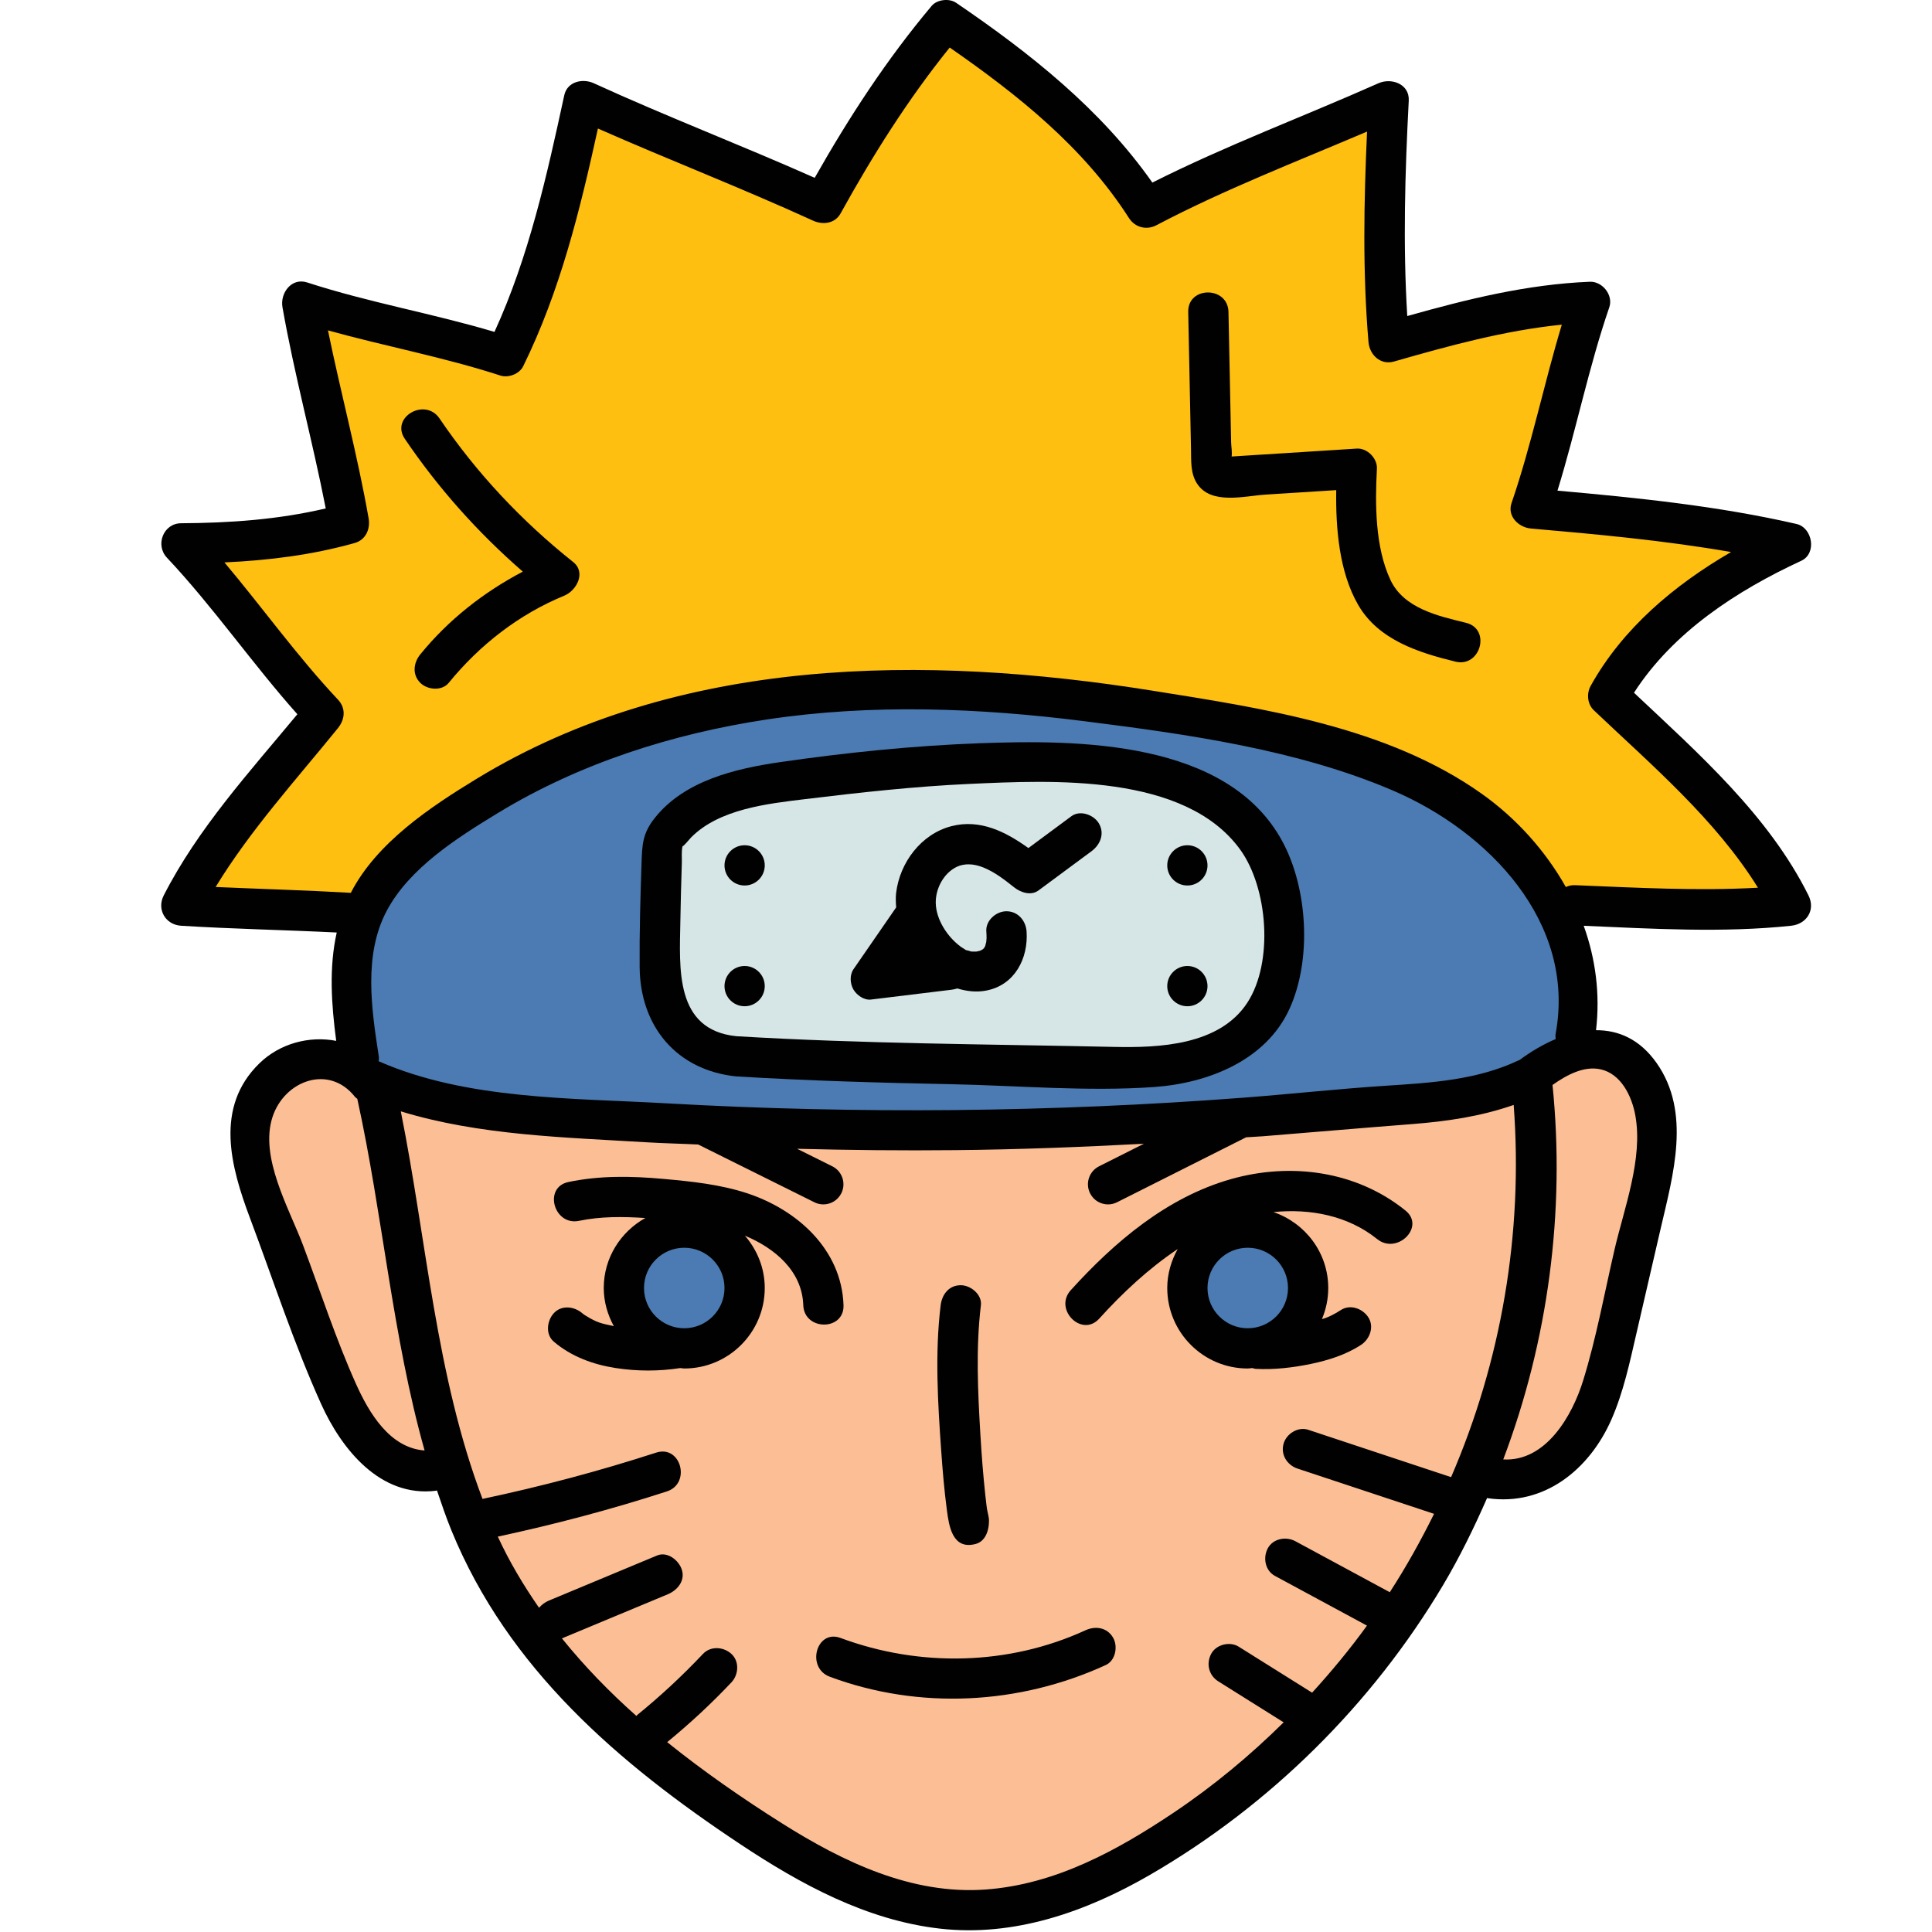 <svg xmlns="http://www.w3.org/2000/svg"  viewBox="0 0 48 48" width="96px" height="96px"><path fill="#fcbf95" d="M9.021,27.032c0,0-1.017-1.181-2.439,0c0,0-0.709,0.914,0.14,3.172c0,0,1.629,6.881,4.055,6.051 c0,0,2.875,8.733,12.991,11.196c0,0,7.793-0.291,12.944-10.914c0,0,2.729,1.148,3.557-3.945c0,0,2.413-5.803-0.566-6.56 c0,0-1.538,0.198-1.666,0.589c-0.062,0.191-6.958,1.284-14.036,1.338C16.608,28.018,9.021,27.032,9.021,27.032z"/><circle cx="17.019" cy="32.006" r="1.208" fill="#4b7bb2"/><circle cx="31" cy="32.006" r="1.208" fill="#4b7bb2"/><path fill="#4b7bb2" d="M9.013,26.533c0,0-0.699-3.919,0.823-5.033s5.998-3.771,11.001-4.13c0,0,11.864-0.431,15.207,2.681 c0,0,3.831,1.963,2.984,5.625c0,0-1.093,1.516-6.04,1.803c0,0-11.449,1.152-17.709,0.353C9.021,27.032,9.013,26.533,9.013,26.533z"/><path fill="#d6e5e5" d="M16.589,21.57c0,0,0.12-1.508,2.142-1.939c0,0,7.372-1.388,9.874-0.251 c0,0,2.908,0.503,3.088,2.777c0,0,0.922,3.375-2.25,4.081l-12.746-0.263L16.589,21.57z"/><path fill="#febf10" d="M9.166,22.741L4.5,22.5l3.652-4.771L4.729,13.63l3.949-0.62l-0.834-5.4l4.788,1.109l2.082-6.122 l5.932,2.397l3.016-4.213l4.935,4.32l5.781-2.286l0.225,5.654l4.787-0.966l-1.174,5.03l5.913,0.884c0,0-3.93,2.94-4.083,3.709 c0,0,4.469,4.736,4.456,5.565l-6.213-0.282c0,0-1.782-5.168-13.787-5.224C11.926,17.127,9.166,22.741,9.166,22.741z"/><path fill="#010101" d="M24.564,37.707c0.004-0.01-0.033-0.158-0.041-0.209c-0.004-0.024-0.007-0.047-0.01-0.071 c-0.002-0.012-0.003-0.018-0.005-0.038c-0.01-0.087-0.021-0.174-0.03-0.26c-0.052-0.487-0.09-0.976-0.119-1.465 c-0.064-1.07-0.118-2.166,0.011-3.233c0.033-0.268-0.253-0.5-0.5-0.5c-0.297,0-0.467,0.231-0.5,0.5 c-0.145,1.195-0.07,2.429,0.015,3.626c0.034,0.483,0.075,0.965,0.138,1.445c0.052,0.393,0.13,1.012,0.715,0.858 C24.625,38.256,24.573,37.686,24.564,37.707z"/><path fill="#010101" d="M20.618,41.659c2.225,0.827,4.705,0.695,6.855-0.292c0.245-0.112,0.307-0.468,0.179-0.684 c-0.149-0.251-0.437-0.293-0.684-0.179c-1.911,0.877-4.121,0.921-6.084,0.191C20.28,40.47,20.019,41.437,20.618,41.659 L20.618,41.659z"/><path fill="#010101" d="M31.855,20.895c-1.365-2.509-5.077-2.519-7.525-2.429c-1.649,0.061-3.311,0.232-4.944,0.468 c-1.117,0.162-2.382,0.46-3.119,1.389c-0.303,0.382-0.312,0.659-0.328,1.117c-0.029,0.862-0.054,1.726-0.047,2.588 c0.011,1.466,0.912,2.56,2.397,2.715c1.771,0.107,3.544,0.158,5.317,0.193c1.67,0.033,3.4,0.189,5.066,0.071 c1.332-0.094,2.776-0.654,3.363-1.938C32.595,23.849,32.494,22.068,31.855,20.895z M30.992,24.908 c-0.691,1.065-2.195,1.127-3.321,1.102c-3.128-0.068-6.257-0.078-9.381-0.266c-1.532-0.16-1.406-1.693-1.387-2.846 c0.008-0.486,0.021-0.972,0.037-1.457c0.004-0.126-0.012-0.281,0.015-0.405c0.003-0.012,0.005-0.014,0.007-0.023 c-0.017,0.061,0.183-0.181,0.212-0.211c0.699-0.702,1.888-0.834,2.822-0.947c1.36-0.165,2.725-0.317,4.094-0.379 c2.041-0.092,5.347-0.267,6.723,1.633C31.501,22.06,31.644,23.903,30.992,24.908z"/><path fill="#010101" d="M27.302,20.458c-0.125-0.214-0.466-0.341-0.684-0.179c-0.356,0.263-0.712,0.527-1.068,0.791 c-0.562-0.404-1.198-0.728-1.912-0.544c-0.753,0.194-1.283,0.905-1.374,1.657c-0.014,0.118-0.008,0.24,0.001,0.361 c-0.354,0.512-0.707,1.025-1.061,1.537c-0.099,0.144-0.085,0.359,0,0.505c0.081,0.138,0.263,0.268,0.432,0.248 c0.667-0.081,1.334-0.163,2.002-0.244c0.052-0.006,0.099-0.018,0.145-0.032c0.229,0.068,0.469,0.101,0.722,0.052 c0.704-0.135,1.046-0.797,1-1.47c-0.019-0.269-0.217-0.5-0.5-0.5c-0.256,0-0.519,0.229-0.5,0.5 c0.004,0.057,0.007,0.114,0.006,0.171c0,0.02-0.008,0.083-0.008,0.091c-0.008,0.035-0.017,0.069-0.026,0.103 c0,0.001-0.001,0.003-0.002,0.004c-0.008,0.013-0.019,0.033-0.022,0.038c-0.003,0.004-0.006,0.009-0.009,0.013 c-0.002,0.002,0.002-0.003-0.001,0c-0.013,0.012-0.016,0.016-0.02,0.021c-0.019,0.011-0.039,0.022-0.058,0.034 c-0.01,0.004-0.02,0.008-0.03,0.01c-0.016,0.004-0.033,0.008-0.051,0.011c-0.004,0.002-0.012,0.006-0.042,0.006 c-0.032,0-0.064,0-0.096-0.001c-0.005,0-0.012,0-0.018-0.001c-0.037-0.014-0.088-0.027-0.129-0.035 c-0.04-0.03-0.086-0.053-0.127-0.082c-0.341-0.251-0.61-0.677-0.623-1.075c-0.012-0.37,0.199-0.761,0.529-0.915 c0.092-0.043,0.198-0.06,0.291-0.059c0.122,0.001,0.243,0.031,0.359,0.077c0.28,0.111,0.533,0.308,0.767,0.494 c0.16,0.127,0.417,0.218,0.606,0.078c0.441-0.326,0.881-0.652,1.322-0.978C27.339,20.982,27.449,20.709,27.302,20.458z"/><path fill="#010101" d="M14.24,13.963c-1.279-1.017-2.403-2.213-3.32-3.566c-0.359-0.53-1.226-0.03-0.863,0.505 c0.83,1.226,1.817,2.331,2.932,3.3c-0.974,0.512-1.845,1.194-2.547,2.056c-0.17,0.209-0.205,0.503,0,0.707 c0.176,0.176,0.536,0.21,0.707,0c0.767-0.941,1.744-1.703,2.871-2.166C14.322,14.674,14.569,14.225,14.24,13.963z"/><path fill="#010101" d="M36.424,15.474c-0.691-0.169-1.546-0.357-1.879-1.066c-0.382-0.814-0.383-1.885-0.336-2.763 c0.014-0.258-0.241-0.516-0.5-0.5c-0.593,0.038-1.186,0.075-1.779,0.113c-0.323,0.02-0.647,0.041-0.97,0.061 c-0.12,0.008-0.241,0.016-0.361,0.023c0.017-0.103-0.01-0.255-0.012-0.349c-0.003-0.162-0.007-0.324-0.01-0.487 c-0.006-0.297-0.012-0.595-0.018-0.892c-0.013-0.622-0.025-1.243-0.038-1.865c-0.013-0.643-1.013-0.645-1,0 c0.016,0.757,0.031,1.514,0.046,2.271c0.008,0.378,0.016,0.757,0.023,1.135c0.006,0.292-0.016,0.598,0.146,0.853 c0.346,0.545,1.177,0.314,1.71,0.28c0.584-0.037,1.168-0.074,1.752-0.111c-0.015,0.967,0.078,2.045,0.547,2.854 c0.503,0.868,1.498,1.183,2.414,1.407C36.783,16.592,37.05,15.628,36.424,15.474z"/><path fill="#010101" d="M18.571,29.649c-0.674-0.223-1.391-0.297-2.095-0.36c-0.79-0.071-1.574-0.086-2.354,0.078 c-0.63,0.132-0.363,1.096,0.266,0.964c0.542-0.113,1.094-0.105,1.645-0.07C15.42,30.604,15,31.25,15,32 c0,0.344,0.096,0.664,0.25,0.947c-0.122-0.029-0.247-0.048-0.366-0.091c-0.024-0.009-0.048-0.019-0.072-0.028c-0.001,0,0,0-0.001,0 c-0.049-0.024-0.099-0.047-0.147-0.074c-0.047-0.026-0.092-0.053-0.137-0.082c-0.008-0.006-0.028-0.018-0.042-0.03 c-0.006-0.005-0.013-0.011-0.019-0.016c-0.199-0.17-0.515-0.21-0.707,0c-0.171,0.187-0.213,0.526,0,0.707 c0.433,0.369,0.977,0.569,1.535,0.655c0.538,0.083,1.072,0.083,1.608,0.001C16.935,33.992,16.966,34,17,34c1.103,0,2-0.897,2-2 c0-0.498-0.19-0.949-0.493-1.3c0.74,0.31,1.421,0.874,1.45,1.726c0.022,0.642,1.023,0.645,1,0 C20.909,31.044,19.812,30.061,18.571,29.649z M17,33c-0.552,0-1-0.448-1-1s0.448-1,1-1s1,0.448,1,1C18,32.552,17.552,33,17,33z"/><path fill="#010101" d="M34.919,30.076c-1.22-0.985-2.849-1.204-4.34-0.78c-1.586,0.451-2.889,1.558-3.976,2.758 c-0.431,0.476,0.274,1.185,0.707,0.707c0.578-0.639,1.227-1.245,1.95-1.729C29.1,31.32,29,31.647,29,32c0,1.103,0.897,2,2,2 c0.039,0,0.075-0.009,0.113-0.011c0.03,0.006,0.057,0.019,0.089,0.02c0.453,0.024,0.914-0.03,1.358-0.121 c0.434-0.089,0.884-0.231,1.256-0.476c0.218-0.144,0.331-0.449,0.179-0.684c-0.14-0.218-0.451-0.333-0.684-0.179 c-0.075,0.049-0.152,0.094-0.233,0.133c-0.019,0.009-0.038,0.018-0.057,0.027C33.019,32.71,33.01,32.714,33,32.718 c-0.009,0.004-0.019,0.008-0.024,0.01c-0.026,0.01-0.052,0.02-0.078,0.029c-0.018,0.006-0.037,0.009-0.055,0.015 C32.944,32.534,33,32.273,33,32c0-0.878-0.573-1.617-1.361-1.886c0.91-0.092,1.852,0.087,2.574,0.669 C34.709,31.184,35.421,30.481,34.919,30.076z M32,32c0,0.552-0.448,1-1,1s-1-0.448-1-1s0.448-1,1-1S32,31.448,32,32z"/><circle cx="18.5" cy="21.5" r=".5" fill="#010101"/><circle cx="18.5" cy="24.5" r=".5" fill="#010101"/><circle cx="29.5" cy="21.5" r=".5" fill="#010101"/><circle cx="29.5" cy="24.5" r=".5" fill="#010101"/><path fill="#010101" d="M44.932,22.248c-0.986-1.985-2.735-3.531-4.336-5.037c0.972-1.508,2.552-2.536,4.157-3.279 c0.392-0.181,0.28-0.822-0.119-0.914c-1.94-0.446-3.951-0.651-5.939-0.828c0.466-1.509,0.774-3.062,1.288-4.557 C40.086,7.332,39.811,6.988,39.5,7c-1.56,0.063-3.047,0.433-4.537,0.852C34.854,6.069,34.907,4.283,35,2.5 c0.022-0.415-0.432-0.574-0.752-0.432c-1.869,0.831-3.79,1.547-5.618,2.468c-1.284-1.828-3.04-3.217-4.877-4.468 c-0.169-0.115-0.472-0.082-0.606,0.078c-1.117,1.329-2.053,2.766-2.906,4.272c-1.818-0.809-3.678-1.521-5.488-2.35 c-0.275-0.126-0.66-0.044-0.734,0.299c-0.434,2.003-0.879,4.01-1.734,5.879C10.747,7.787,9.16,7.515,7.633,7.018 C7.24,6.89,6.956,7.283,7.018,7.633c0.295,1.68,0.749,3.326,1.075,4.999C6.91,12.909,5.723,12.993,4.5,13 c-0.442,0.002-0.648,0.541-0.354,0.854c1.159,1.232,2.118,2.63,3.242,3.891c-1.19,1.436-2.468,2.834-3.321,4.503 C3.89,22.596,4.112,22.976,4.5,23c1.288,0.08,2.578,0.104,3.866,0.168C8.17,24.043,8.234,24.96,8.353,25.86 c-0.668-0.129-1.399,0.062-1.909,0.559c-1.12,1.092-0.713,2.568-0.231,3.85c0.577,1.535,1.09,3.117,1.765,4.612 c0.504,1.118,1.468,2.329,2.854,2.156c0.009-0.001,0.015-0.006,0.024-0.008c0.112,0.332,0.225,0.664,0.358,0.99 c1.406,3.437,4.153,5.79,7.179,7.8c1.502,0.998,3.139,1.889,4.957,2.097c1.851,0.212,3.64-0.421,5.22-1.335 c2.983-1.728,5.517-4.234,7.281-7.196c0.415-0.698,0.771-1.427,1.096-2.168c0.006,0.001,0.009,0.005,0.016,0.006 c1.402,0.202,2.527-0.715,3.072-1.954c0.301-0.686,0.455-1.419,0.623-2.146c0.2-0.865,0.4-1.731,0.6-2.596 c0.309-1.334,0.766-2.891-0.102-4.12c-0.421-0.595-0.951-0.814-1.503-0.812c0.105-0.898-0.011-1.775-0.306-2.594 C41.052,23.074,42.804,23.18,44.5,23C44.886,22.959,45.111,22.609,44.932,22.248z M38.65,25.815 c-0.313,0.133-0.618,0.313-0.898,0.521c-0.005,0.002-0.01,0.001-0.015,0.004c-1.035,0.495-2.182,0.562-3.308,0.635 c-1.182,0.077-2.359,0.207-3.541,0.297c-2.383,0.181-4.772,0.283-7.162,0.307c-2.39,0.023-4.78-0.032-7.166-0.167 c-2.333-0.132-4.966-0.087-7.141-1.041c-0.004-0.002-0.008-0.001-0.012-0.003c0.002-0.038,0.011-0.073,0.005-0.115 c-0.181-1.178-0.388-2.527,0.198-3.628c0.563-1.059,1.751-1.811,2.747-2.418c2.034-1.24,4.343-1.976,6.69-2.331 c2.612-0.395,5.289-0.288,7.901,0.043c2.548,0.322,5.295,0.706,7.671,1.727c2.361,1.015,4.544,3.268,4.03,6.04 C38.64,25.733,38.648,25.773,38.65,25.815z M8.842,34.377c-0.499-1.113-0.881-2.29-1.31-3.432c-0.345-0.919-1.09-2.19-0.761-3.195 c0.297-0.906,1.404-1.316,2.048-0.499c0.018,0.023,0.039,0.031,0.058,0.049c0.634,2.886,0.87,5.888,1.672,8.737 C9.687,35.974,9.172,35.113,8.842,34.377z M36.052,36.699c-1.183-0.392-2.366-0.784-3.548-1.176 c-0.256-0.085-0.546,0.098-0.615,0.349c-0.075,0.272,0.092,0.53,0.349,0.615c1.13,0.375,2.261,0.749,3.391,1.124 c-0.331,0.669-0.694,1.32-1.1,1.947c-0.783-0.423-1.565-0.846-2.348-1.268c-0.23-0.124-0.555-0.065-0.684,0.179 c-0.123,0.233-0.066,0.551,0.179,0.684c0.762,0.412,1.524,0.823,2.286,1.235c-0.42,0.581-0.878,1.134-1.363,1.666 c-0.608-0.381-1.216-0.762-1.824-1.143c-0.222-0.139-0.561-0.054-0.684,0.179c-0.13,0.246-0.058,0.536,0.179,0.684 c0.541,0.339,1.081,0.678,1.622,1.017c-0.834,0.823-1.743,1.581-2.736,2.246c-1.41,0.944-2.936,1.779-4.661,1.907 c-1.837,0.137-3.546-0.686-5.06-1.64c-0.981-0.618-1.948-1.288-2.859-2.021c0.563-0.461,1.097-0.956,1.596-1.485 c0.18-0.19,0.203-0.521,0-0.707c-0.195-0.179-0.515-0.203-0.707,0c-0.512,0.543-1.06,1.052-1.64,1.523 c-0.006,0.005-0.008,0.014-0.013,0.019c-0.67-0.595-1.292-1.235-1.851-1.928c0.876-0.365,1.753-0.73,2.629-1.095 c0.24-0.1,0.44-0.336,0.349-0.615c-0.075-0.231-0.357-0.457-0.615-0.349c-0.897,0.374-1.795,0.748-2.692,1.122 c-0.093,0.039-0.174,0.102-0.24,0.176c-0.385-0.556-0.735-1.14-1.024-1.767c1.418-0.305,2.82-0.675,4.2-1.123 c0.609-0.198,0.349-1.164-0.266-0.964c-1.417,0.46-2.857,0.841-4.314,1.15c-1.162-3.066-1.387-6.426-2.03-9.629 c1.955,0.6,4.088,0.646,6.107,0.769c0.427,0.026,0.855,0.034,1.282,0.055l2.886,1.435c0.071,0.036,0.147,0.053,0.223,0.053 c0.184,0,0.36-0.102,0.447-0.277c0.123-0.247,0.022-0.548-0.225-0.67l-0.874-0.435c1.306,0.034,2.614,0.047,3.92,0.034 c1.566-0.015,3.132-0.076,4.696-0.159l-1.115,0.561c-0.247,0.124-0.346,0.425-0.222,0.671c0.088,0.175,0.264,0.275,0.446,0.275 c0.076,0,0.152-0.017,0.225-0.054l3.206-1.613c0.139-0.011,0.279-0.015,0.419-0.026c1.234-0.099,2.466-0.207,3.7-0.302 c0.87-0.067,1.716-0.192,2.528-0.476C37.848,30.652,37.294,33.825,36.052,36.699z M40.629,27.711 c0.196,1.079-0.279,2.307-0.52,3.349c-0.249,1.077-0.449,2.181-0.776,3.238c-0.269,0.871-0.924,2.022-1.985,1.961 c1.117-2.951,1.542-6.157,1.224-9.303c0.35-0.248,0.778-0.48,1.193-0.389C40.279,26.679,40.544,27.241,40.629,27.711z M39.131,21.992c-0.089-0.004-0.163,0.016-0.228,0.046c-0.511-0.905-1.229-1.708-2.098-2.323c-2.34-1.658-5.417-2.116-8.184-2.557 c-5.632-0.898-11.748-0.871-16.77,2.185c-1.159,0.705-2.498,1.597-3.135,2.839c-1.119-0.065-2.239-0.095-3.359-0.145 c0.866-1.419,1.996-2.66,3.04-3.948c0.174-0.215,0.201-0.493,0-0.707c-1.012-1.076-1.871-2.28-2.821-3.409 c1.092-0.05,2.167-0.182,3.233-0.481c0.278-0.078,0.396-0.347,0.349-0.615c-0.276-1.57-0.69-3.109-1.01-4.669 c1.423,0.396,2.879,0.665,4.285,1.123c0.196,0.064,0.471-0.04,0.565-0.23c0.921-1.876,1.412-3.881,1.857-5.908 c1.773,0.783,3.582,1.482,5.345,2.289c0.241,0.11,0.543,0.076,0.684-0.179c0.8-1.447,1.674-2.835,2.711-4.122 c1.696,1.177,3.328,2.478,4.453,4.235c0.15,0.235,0.436,0.31,0.684,0.179c1.691-0.889,3.476-1.577,5.232-2.326 C33.885,5.013,33.852,6.758,34,8.5c0.027,0.316,0.299,0.578,0.633,0.482c1.379-0.395,2.748-0.771,4.17-0.916 c-0.444,1.469-0.75,2.978-1.249,4.432c-0.114,0.332,0.181,0.607,0.482,0.633c1.653,0.144,3.329,0.298,4.972,0.584 c-1.41,0.818-2.694,1.896-3.488,3.325c-0.106,0.19-0.084,0.451,0.078,0.606c1.425,1.354,3.028,2.715,4.078,4.409 C42.168,22.139,40.63,22.053,39.131,21.992z"/></svg>
